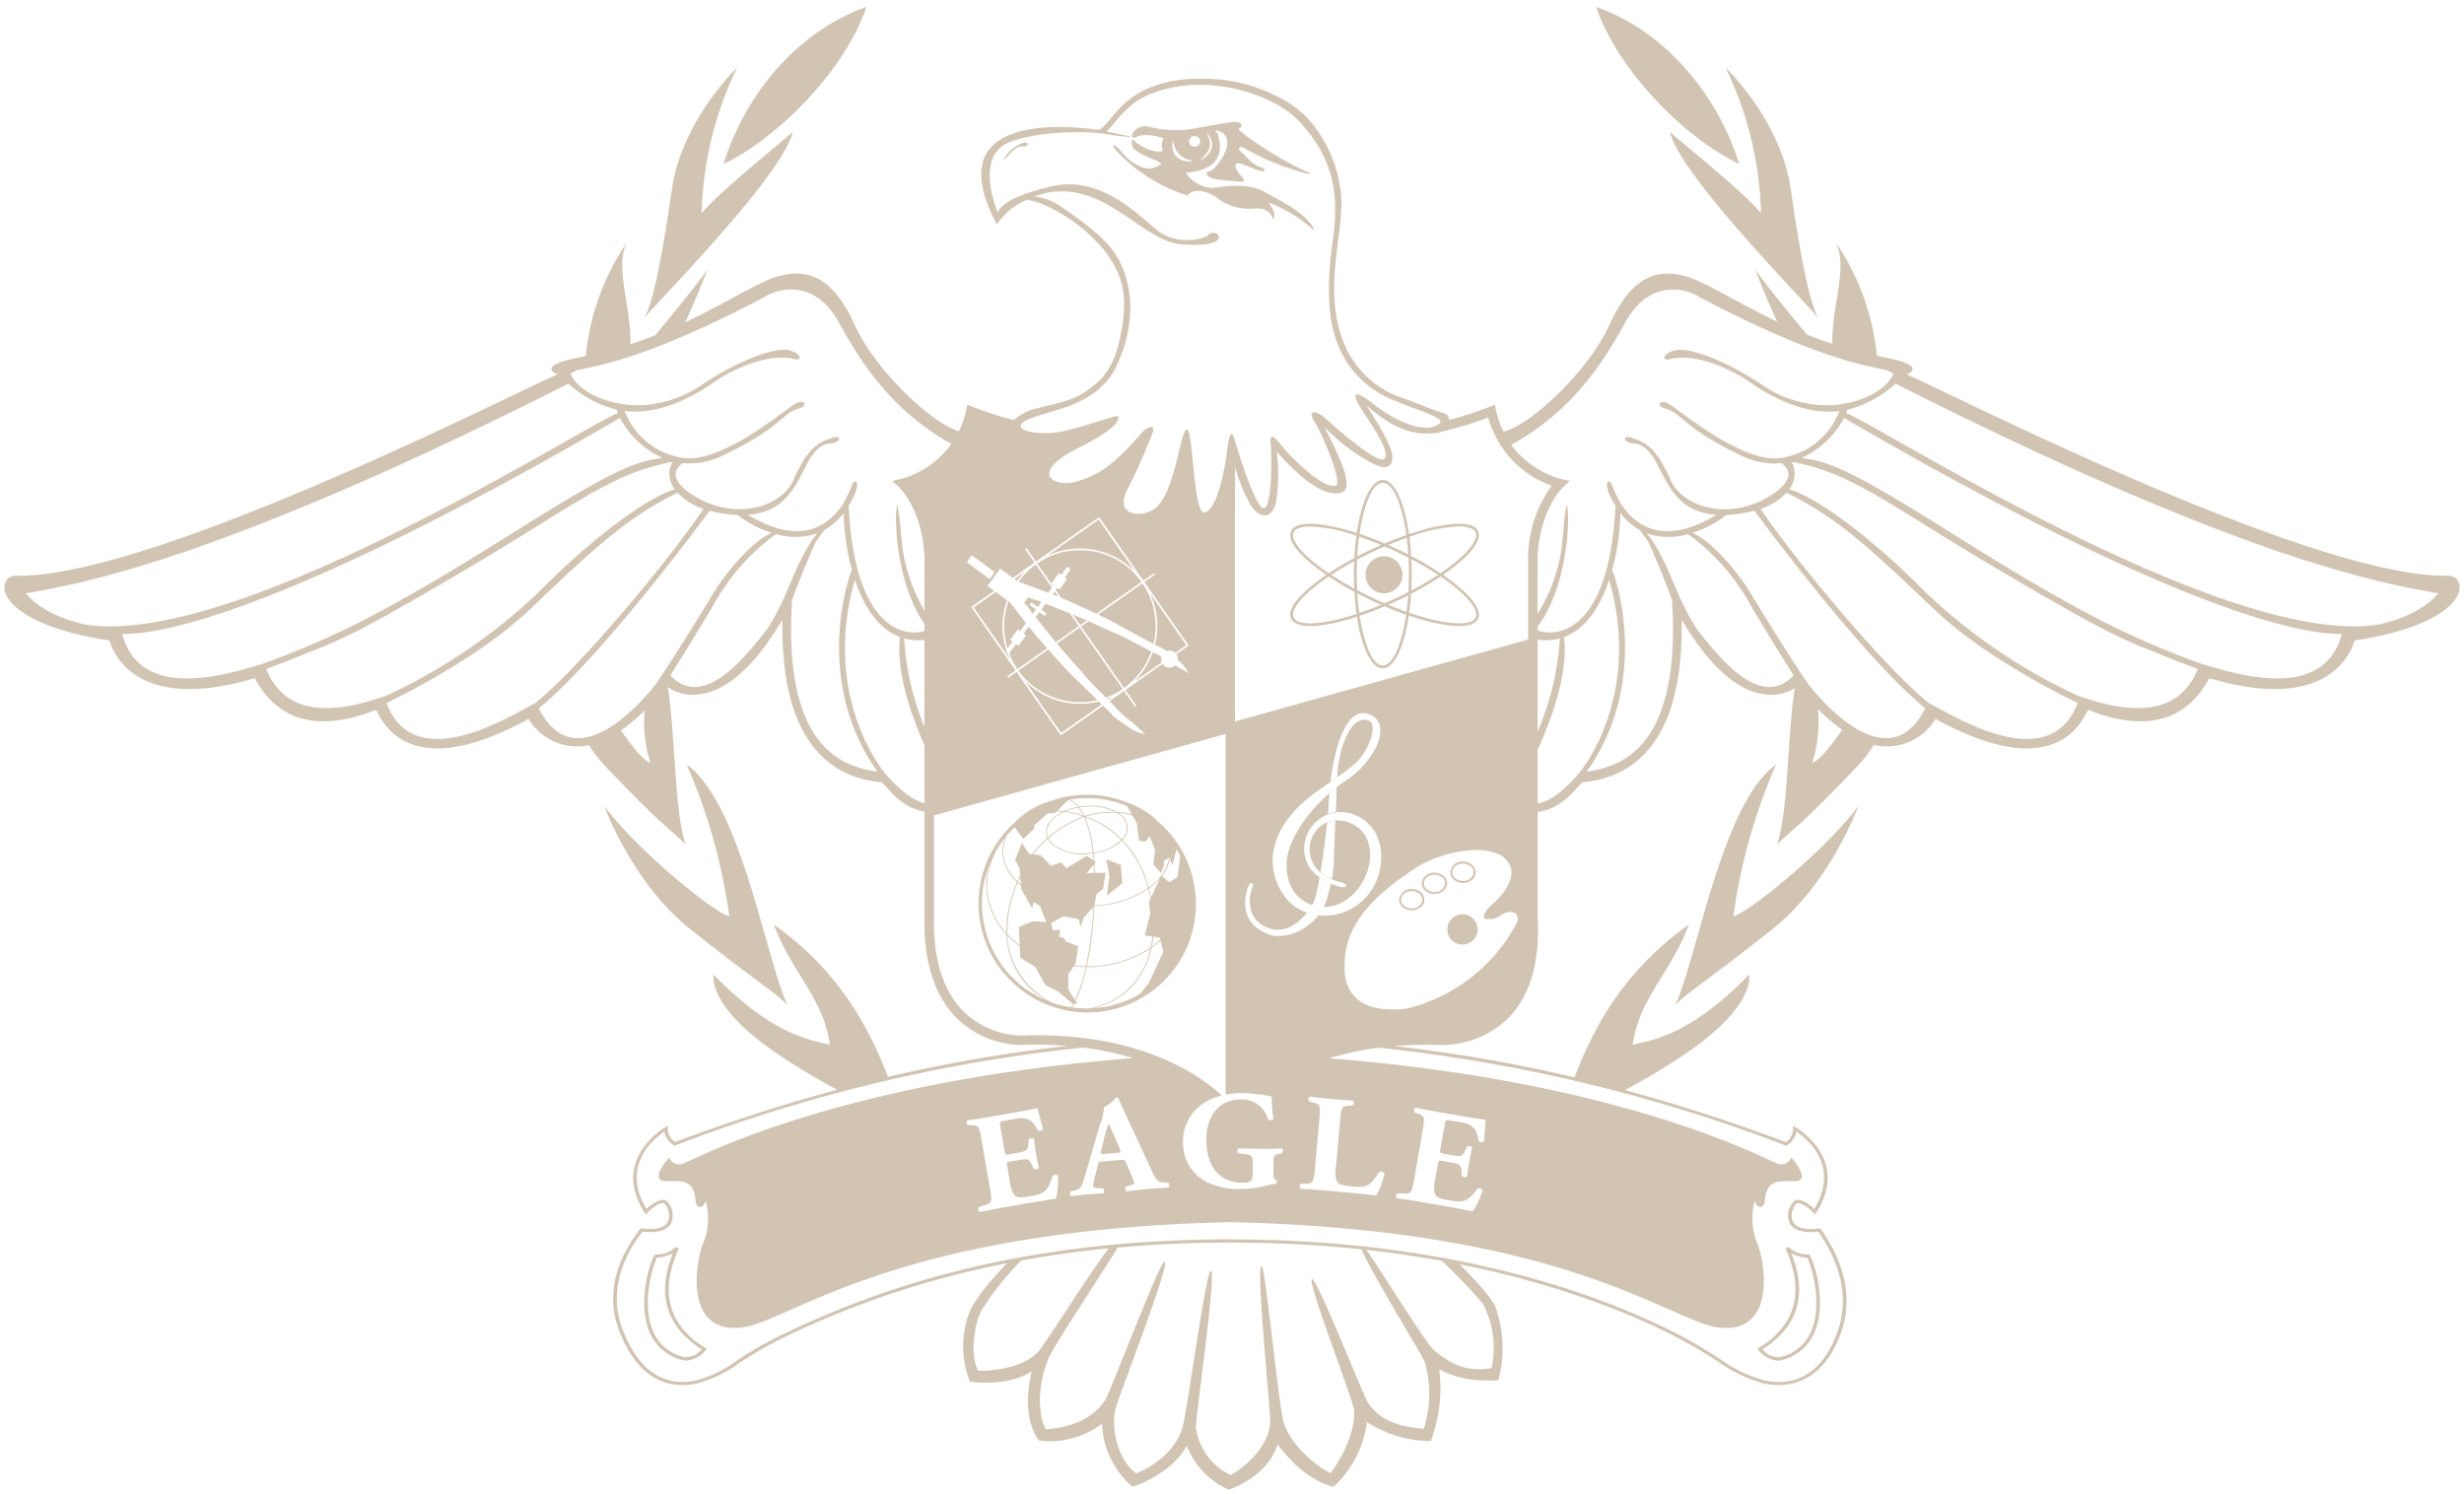 <svg xmlns="http://www.w3.org/2000/svg" width="289.025" height="175.309" viewBox="0 0 289.025 175.309">
  <g id="curriculum-08-logo" transform="translate(936.512 -355.187)">
    <path id="Union_2" data-name="Union 2" d="M138.692,168.8c-1.347,2.616-4.869,4.368-6.371,4.8a10.277,10.277,0,0,1-3.568-7.385,10.238,10.238,0,0,1-7.394,1.964c-2-2.764-1.163-6.7-.864-8.12-2.479,1.682-6.495,1.349-7.249,1.2a11.3,11.3,0,0,1-.109-7.976c.54-1.475,2.295-3.627,4.478-5.907a107.1,107.1,0,0,0-26.241,8.736,45.491,45.491,0,0,0-5.116,2.937,14.815,14.815,0,0,1-4.979,2.426c-2.835.63-6.72.081-9.136-6.114-1.03-2.64-1.474-6.817,2.221-11.713a2.217,2.217,0,0,0,.179-.251l.071-.113.152.01c1.688.213,2.764-.082,3.1-.861a2.074,2.074,0,0,0-.448-2.064c-.419-.248-1.6.633-1.964,1.083l-.2.234-.162-.255c-4.013-6.251,2.33-9.947,2.39-9.986l.367-.212-.036.389a1.894,1.894,0,0,0,.85,1.544q9.6-3.607,19.028-6.141c-2.064-1.1-4.312-2.415-6.411-3.8-9.094-5.989-8.071-9.7-8.071-9.7,7.048,7.306,11.706,7.709,13.635,8.223-.847-5.649-4.372-8.223-6.586-14.1,6.888,4.88,10.793,11.028,13.388,17.87a177.934,177.934,0,0,1,21.027-3.633,45.069,45.069,0,0,0-5.3-.114,10.939,10.939,0,0,1-7.567-3.058c-2.659-2.592-3.967-6.6-3.885-11.87V94.4c-2.769-.485-4.063-2.58-4.993-3.428C91.255,89.88,91.255,76.5,91.255,71.894c-6.439,10.924-11.8,9.062-13.425,7.9.915,6.095.751,14.478,2.085,18.505-1.361-1.54-2.267-1.656-9.544-9.352a14.631,14.631,0,0,1-1.782-2.336,6.706,6.706,0,0,1-7.107-3.076c-12.337,6.754-16.452,2.053-17.866-1.08-9.908,3.933-13.124-1.784-14.259-3.706C15.736,82.8,12.83,76.043,12.329,74.333c-14.15-2.188-13.451-7.774-10.817-7.611,16.29.234,60.565-22.595,63.358-23.6-.476-.234-2.306-1.1,2.88-2.074.152-.029.3-.066.448-.1a28.5,28.5,0,0,1,4.845-13.338c-1.494,2.945.429,7.085.4,11.96,1-.328,1.965-.68,2.9-1.048,2.015-2.424,4.395-5.337,6.142-7.719C81.719,32.787,80.831,34.9,79.86,37c4.978-2.341,8.653-4.791,10.925-5.408,3.9-1.062,6.643.577,9.006,5.8,2.215,4.916,8.667,11.289,12.165,12.382a10.3,10.3,0,0,1-.871,1.491c-7.39-4.117-10.938-10.164-13.226-14.29-2.945-5.309-7.38-3.78-8.48-3.055C74.936,41.562,69.09,42.12,67.732,42.511a2.358,2.358,0,0,0-1.313.548c.957,2.063,4.131,3.576,7.667,3.674A13.612,13.612,0,0,0,81.7,44.408c4.34-2.963,8.759-4.5,10.268-4.149s1.7,1.242.769,1.083c-2.818-.807-7.137.932-10.046,3.066-4.1,2.664-7.358,3.29-9.924,3a8.646,8.646,0,0,0,6.451,5.429c4.52,1.076,11.988-5.338,13.519-6.255,1.029-.62,1.614.085.6.488-2.224.57-1.89,2.1-8.935,5.5a8.908,8.908,0,0,1-4.842.948c-.69.482-1.711,1.634.654,3.37,4.611,3.4,10.5,2.212,12.27-1.211,1.844-4.385,3.4-4.669,4.528-5.1s1.23.333.155.613c-4.069,0-2.857,7.877-9.941,8.39,8.934,5.441,11.795-2.339,12.138-3.349.357-1.034,1.033-.652.406.891a12.373,12.373,0,0,1-.741,1.4c.766,15.373,7.25,15.257,8.9,14.682v-.84c-3.174-4.489-3.54-11.834-3.276-13.494,0,0,.085-2.411.653,4.333a20.5,20.5,0,0,0,2.623,7.625V64.588c-.244-5.7-2.972-8.241-3-8.261l-.8-.716,1.048-.244a10.661,10.661,0,0,0,7.644-8.068l.134-.644.613.247a41.115,41.115,0,0,0,4.848,1.57,5.7,5.7,0,0,1,2.718-1.382c2.792-.733,4.267-.853,6.228-2.358,1.184-.9,2.908-2.127,3.733-7.069.738-4.429-.215-6.454-1.886-8.881a19.446,19.446,0,0,0-7.666-5.739,7.521,7.521,0,0,0-1.664-.408,7.976,7.976,0,0,0-3.451,2.889c-7.261-13.528,9.093-11.5,11.966-11.086.736-.4,1.35-1.436,2.515-2.644,2.5-2.613,6.267-3.5,9.926-3.368a18.945,18.945,0,0,1,10.239,3.1c3.473,2.355,6.023,7.584,5.744,12.332-.257,4.407-1.8,9.77.105,15.033a11.171,11.171,0,0,0,7.366,7.077c2.126.814,3.5,1.38,4.675,1.737a.783.783,0,0,1,.487.75,41.143,41.143,0,0,0,4.771-1.551l.61-.247.138.644a10.835,10.835,0,0,0,1.312,3.334q-.227-.385-.433-.807c3.44-.886,10.111-7.41,12.375-12.428,2.362-5.228,5.1-6.867,9.006-5.8,2.24.609,5.843,3,10.715,5.31-.953-2.071-1.826-4.148-2.575-6.1,1.719,2.349,4.062,5.216,6.061,7.62.956.384,1.943.753,2.976,1.095-.018-4.852,1.888-8.972.4-11.908a28.5,28.5,0,0,1,4.841,13.3c.207.042.4.092.613.131,5.187.97,3.357,1.84,2.888,2.074,2.785,1.005,47.057,23.834,63.35,23.6,2.627-.163,3.329,5.423-10.82,7.611-.5,1.709-3.406,8.47-17.024,4.417-1.135,1.921-4.355,7.638-14.255,3.706-1.414,3.133-5.535,7.834-17.87,1.08a6.7,6.7,0,0,1-7.252,3.04,14.672,14.672,0,0,1-1.806,2.372c-7.267,7.7-8.18,7.812-9.541,9.352,1.328-4,1.177-12.3,2.073-18.387-1.807,1.153-7.019,2.542-13.246-8.019,0,4.6,0,17.985-11.675,19.076-.957.872-2.3,3.066-5.229,3.466v12.385c.282,5.254-.888,9.229-3.484,11.834a11.186,11.186,0,0,1-7.937,3.126,44.916,44.916,0,0,0-5.411.124,178.35,178.35,0,0,1,21.157,3.669c2.592-6.861,6.5-13.026,13.411-17.916-2.222,5.876-5.744,8.449-6.594,14.1,1.933-.513,6.594-.917,13.642-8.223,0,0,1.02,3.71-8.074,9.7-2.124,1.4-4.4,2.728-6.484,3.834q9.38,2.529,18.885,6.1a1.878,1.878,0,0,0,.85-1.544l-.036-.389.367.212c.071.038,6.4,3.734,2.391,9.986l-.166.255-.19-.234c-.37-.45-1.544-1.331-1.96-1.083a2.049,2.049,0,0,0-.451,2.064c.341.779,1.41,1.073,3.1.861l.151-.01.07.113a1.759,1.759,0,0,0,.145.209c3.472,5.048,3.149,9.171,2.26,11.751-2.356,6.829-7.179,6.556-9.143,6.118a16.415,16.415,0,0,1-5.42-2.623c-1.287-.814-2.743-1.735-4.679-2.739-8.029-4.163-25.507-11.157-52.382-11.157h-.095c-4.721,0-9.1.218-13.2.588-2.219,3.708-7.6,11.576-8.267,13.389-1.551,4.3-.547,7.473-.092,7.94,1.244-.163,4.887-.386,6.953-3.512.649-1.133,6.375-16.247,6.917-16.166.766.113-5.447,15.95-5.743,17.235-.656,2.8.61,6.421,2.429,7.593,1.407-.538,4.559-2.3,5.444-5.472.487-1.615,2.74-18.393,3.3-18.279.712.148-1.872,17.589-1.742,18.534a7.38,7.38,0,0,0,4.047,5.416c1.284-.627,4.585-3.19,4.665-6.325-.053-2.206-1.71-18.2-1.009-18.2.427-.007,1.925,15.887,2.567,18.259.773,2.863,4.108,5.391,5.518,6.045,0,0,2.92-3.773,2.768-7.376-.335-1.778-5.539-15.133-4.961-15.374s5.976,13.565,6.583,14.489c1.674,2.577,4.767,2.891,6.536,3.059a13.581,13.581,0,0,0,.131-7.834c-.6-1.285-6.227-10.371-7.432-13.207.2.021.391.044.587.066,1.959,2.767,6.942,10.983,7.993,11.821,1.732,1.395,3.554,2.566,6.679,2.032a11.313,11.313,0,0,0-.988-7.515,61.928,61.928,0,0,0-4.826-5.048c.692.126,1.386.251,2.055.385,2.141,2.142,3.864,4.084,4.256,5.112a14.536,14.536,0,0,1,.3,8.5c-4.411.23-6.188-.936-6.939-1.324a17.488,17.488,0,0,1-.99,8.445,13.745,13.745,0,0,1-7.486-2.223,12.535,12.535,0,0,1-3.921,7.6c-3.537-.938-5.787-4.021-6.558-4.952-1.122,3.359-4.453,4.821-5.716,5.288A9.275,9.275,0,0,1,138.692,168.8Zm5.173-24.212c26.977,0,44.537,7.022,52.6,11.206,1.953,1.02,3.416,1.943,4.707,2.765a16.389,16.389,0,0,0,5.278,2.567c2.292.5,6.46.421,8.631-5.873.861-2.5,1.174-6.523-2.224-11.447a1.279,1.279,0,0,0-.085-.128c-2.288.255-3.124-.453-3.406-1.108a2.353,2.353,0,0,1,.606-2.506c.68-.4,1.812.453,2.33.952,3.074-5.086-.888-8.255-2.084-9.062a2.516,2.516,0,0,1-1.1,1.586l-.095.061-.113-.043A187.911,187.911,0,0,0,161.178,122.1a34.839,34.839,0,0,0-5.759,1.24c34.572,2.725,51.205,11.876,52.445,12.3a1.23,1.23,0,0,0,1.731-.673c.547.553,2.095,2.616.645,2.768a7.677,7.677,0,0,1-.91.021c-1.321-.019-2.761-.038-2.837,2.516-.18.556-.727.871-1.178-.159a7.669,7.669,0,0,0,.363,5.062c1.1,3.094,1.763,10.552-4.647,9.738-5.649-.708-17.672-11.476-57.209-12.351h-.053c-39.54.875-51.56,11.643-57.213,12.351-6.413.814-5.737-6.643-4.647-9.738a7.7,7.7,0,0,0,.367-5.062c-.455,1.03-1,.716-1.185.159-.071-2.555-1.51-2.536-2.828-2.516a7.606,7.606,0,0,1-.907-.021c-1.46-.152.092-2.216.639-2.768a1.23,1.23,0,0,0,1.731.673c1.235-.429,17.935-9.615,52.645-12.321a35.235,35.235,0,0,0-5.836-1.238,187.77,187.77,0,0,0-47.818,11.47l-.113.043-.106-.061a2.49,2.49,0,0,1-1.086-1.586c-1.2.807-5.162,3.976-2.091,9.062.522-.5,1.65-1.349,2.334-.952a2.353,2.353,0,0,1,.607,2.506c-.283.656-1.114,1.364-3.41,1.108-.035.05-.081.107-.133.177-3.6,4.78-3.175,8.825-2.169,11.395,2.306,5.923,5.962,6.464,8.624,5.876a14.691,14.691,0,0,0,4.831-2.372,43.569,43.569,0,0,1,5.165-2.959c10.039-4.813,26.409-11.206,52.6-11.206Zm-24.592,2.486a32.056,32.056,0,0,0-4.769,6.051c-.511,1.066-1.389,4.635-.281,6.874,1.131.043,5.257-.213,7.055-2.258.689-.676,5.442-8.35,8.245-12.1C125.861,145.993,122.462,146.488,119.272,147.07Zm-.343-17.449-3.557.623c-.8.138-1.629.269-2.426.375a.393.393,0,0,0,.063.562l.434,0c.775,0,.9.092,1.15,1.554l1.036,5.986c.255,1.476.17,1.606-.563,1.829l-.769.252a.453.453,0,0,0,.092.566c1.256-.254,2.074-.414,2.885-.552l2.175-.379c1.383-.245,2.99-.507,3.886-.624a9.132,9.132,0,0,0,.264-2.7.434.434,0,0,0-.639.028c-.609,1.975-1.17,2.124-2.63,2.372-1.22.219-1.566.141-1.83-.106a2.842,2.842,0,0,1-.535-1.477l-.329-1.911c-.087-.478-.07-.5.381-.581l1.16-.2c.871-.149,1.079-.06,1.4.68l.148.389a.5.5,0,0,0,.621-.128c-.12-.5-.236-1.076-.346-1.692s-.183-1.193-.24-1.707c-.109-.134-.532-.056-.628.1l-.01.411c-.057.8-.218.941-1.09,1.1l-1.159.2c-.452.082-.477.05-.554-.4l-.483-2.807c-.109-.594-.112-.63.444-.722l1.341-.237a2.254,2.254,0,0,1,1.731.22,3.6,3.6,0,0,1,.86,1.15c.194.117.571.014.607-.174-.272-1.061-.585-2.191-.645-2.447C120.957,129.253,120,129.441,118.929,129.621Zm44.364,10.113c1.262.185,2.084.312,2.891.45l2.183.386c1.374.234,2.986.527,3.872.719a8.933,8.933,0,0,0,1.142-2.443.419.419,0,0,0-.6-.188c-1.241,1.653-1.816,1.6-3.279,1.345-1.224-.209-1.52-.4-1.686-.722a2.868,2.868,0,0,1-.007-1.572l.331-1.908c.081-.485.1-.5.553-.421l1.164.2c.867.159,1.026.308,1.082,1.115l.014.418a.508.508,0,0,0,.617.1c.06-.523.145-1.1.251-1.713s.222-1.182.345-1.692c-.06-.16-.48-.231-.62-.124l-.155.389c-.315.737-.519.814-1.389.658l-1.161-.194c-.455-.078-.465-.114-.387-.567l.483-2.807c.106-.595.114-.622.663-.527l1.347.226a2.3,2.3,0,0,1,1.555.793,3.6,3.6,0,0,1,.419,1.377c.141.17.532.2.631.046.1-1.094.184-2.273.208-2.528-.218-.007-1.178-.156-2.252-.34l-3.558-.622c-.807-.138-1.625-.3-2.408-.47a.394.394,0,0,0-.127.555l.4.152c.74.259.818.386.568,1.851l-1.033,5.986c-.257,1.476-.377,1.572-1.146,1.533l-.81-.018A.441.441,0,0,0,163.293,139.734ZM130.36,127.96a3.393,3.393,0,0,1-1.393,1.1,5.572,5.572,0,0,1-.476,2.116l-1.185,4.093c-.359,1.2-.578,2.014-.824,2.691a1.157,1.157,0,0,1-.966.9l-.452.085c-.109.145-.095.485.1.566.782-.074,1.167-.152,1.745-.2.713-.05,1.393-.11,1.989-.131.166-.092.092-.463-.014-.57l-.519-.031c-.483-.043-.624-.128-.634-.227a1.922,1.922,0,0,1,.067-.594l.466-1.933c.073-.322.122-.343.532-.382l1.9-.163c.593-.054.738-.032.839.219l.578,1.356a6.76,6.76,0,0,1,.424,1.073c.007.1-.053.219-.437.315l-.536.128a.366.366,0,0,0,.085.57c.779-.1,1.438-.177,2.284-.252.882-.078,1.805-.145,2.62-.18.144-.11.078-.5-.032-.57l-.652-.042c-.638-.057-.821-.4-1.265-1.342l-2.861-6.159c-.521-1.108-.785-1.692-.962-2.148-.075-.215-.173-.3-.349-.3Q130.4,127.957,130.36,127.96Zm22.7.45.494.113c.747.2.84.322.705,1.831l-.539,6.035c-.13,1.508-.244,1.61-1.015,1.66l-.656.018a.435.435,0,0,0,0,.573c1.055.063,1.9.117,2.687.191l2.271.2c1.393.128,3.022.29,3.917.4a9.918,9.918,0,0,0,.963-2.56c-.107-.209-.491-.308-.635-.151-1.17,1.787-1.651,1.794-3.195,1.649-1.238-.11-1.527-.266-1.731-.56a2.668,2.668,0,0,1-.148-1.568l.508-5.674c.134-1.516.247-1.614,1.023-1.671l.447-.025a.461.461,0,0,0,.054-.57c-.854-.05-1.707-.106-2.518-.181s-1.66-.166-2.542-.282A.365.365,0,0,0,153.06,128.41Zm-31.784-7.771q.5,0,.99.011c.169,0,.335.009.5.015q.471.016.931.041c.153.008.305.016.456.025.362.023.718.052,1.069.082.083.008.168.013.249.021q.645.062,1.265.14c.112.014.221.031.332.046.3.04.6.084.891.129l.411.068c.264.045.524.091.779.141.133.025.266.05.4.077.276.055.547.114.814.174.1.022.195.042.29.065q.538.126,1.053.264c.062.016.122.035.183.052.279.076.555.155.823.236l.324.1q.328.1.647.209l.328.113q.321.112.63.228l.271.1c.287.11.567.221.839.335l.01,0c.277.116.544.234.806.353l.237.111q.27.125.529.252c.088.042.173.086.259.129.163.082.322.164.479.248.077.04.156.082.231.123q.273.149.532.3l.127.072c.212.123.417.246.614.368.053.033.1.065.156.1.143.09.284.18.42.269l.191.127q.18.121.351.24l.179.125c.12.085.235.17.348.254l.13.1c.151.114.3.226.435.336l.073.059c.113.09.222.179.326.266l.124.105c.082.07.162.139.238.206l.12.106c.053.048.1.095.153.14a7.133,7.133,0,0,0-1.556.566,5.364,5.364,0,0,0-3.011,4.909A5.136,5.136,0,0,0,141.6,138.1a8.815,8.815,0,0,0,3.353.577,13.122,13.122,0,0,0,3.011-.393,9.877,9.877,0,0,1,1.2-.237c.107-.046.123-.326.057-.389-.324-.063-.363-.39-.359-1.073v-.913c0-.881.11-1.026.621-1.126l.391-.063a.45.45,0,0,0,0-.566c-.578.028-1.41.046-2.236.039s-1.664-.018-2.877-.046a.363.363,0,0,0,0,.567l.755.1c.818.121.917.215.917,1.1v1.016c0,1.066-.208,1.246-1.181,1.243a4.329,4.329,0,0,1-2.331-.624c-1.107-.714-1.936-2.1-1.932-4.431,0-2.577,1.319-4.719,4.03-4.716a3.148,3.148,0,0,1,3.194,2.3c.12.166.578.149.649-.032-.169-.987-.183-2.135-.236-2.623a22.113,22.113,0,0,0-3.374-.4,10.3,10.3,0,0,0-2,.19V85.287l-34.212,9.566v12c-.078,4.959,1.111,8.686,3.54,11.062a10.024,10.024,0,0,0,6.753,2.751c.506-.018,1-.027,1.489-.031h.086Zm43.206-18.916c-5.321,3.692-7.493,7.09-7.26,11.366a4.447,4.447,0,0,0,1.505,3.338c1.679,1.388,4.366,1.264,5.819,1.062a19.835,19.835,0,0,0,12.887-10.1.862.862,0,0,0-.18-1.024c-.3-.244-.889-.329-1.66.156a2.232,2.232,0,0,1-1.926.436.284.284,0,0,1-.13-.29c.049-.513.719-1.14,1.213-1.593.137-.127.264-.248.373-.354.452-.464,1.919-2.1,1.619-3.6a2.685,2.685,0,0,0-1.816-1.861,6.426,6.426,0,0,0-2.321-.351A14.356,14.356,0,0,0,164.482,101.724Zm-18.709,1.865c-.606,2.212-.064,4.209,2.5,5.2,1.551.6,4.245-.134,5.856-2.23a6.563,6.563,0,0,0,6.235-2.946c1.724-2.548,1.887-7.494-2.292-8.959a4.309,4.309,0,0,0-5.257,5.8c.677,1.536,2.647,2.4,3.677,2.719.962.3,1.488-.188.042-.564-5.782-1.479-3.441-8.509,1.083-6.97,4.143,1.413,2.9,7.688-.882,9.5a4.4,4.4,0,0,1-1.975.436,6.622,6.622,0,0,0,.516-1.433c.112-.457.25-.924.335-1.292a8.683,8.683,0,0,1-1.347-.725,17.4,17.4,0,0,1-.635,2.8,3.955,3.955,0,0,1-.232.431c-1.689-.551-3.071-2.155-2.994-4.874.088-3.047,3.223-7.274,6.967-9.73,3.406-2.231,5.571-6.73,2.677-7.788-2.839-1.037-4.122,4.771-4.5,7.936.092-.078.8-.553.8-.553.031-.453.046-.853.06-.984.321-2.8,1.555-6.117,3.452-5.709,1.428.308.243,3.571-1.4,5.094-1.689,1.568-4.865,3.246-6.76,5.182-3.769,3.854-3.533,7.876-1.34,10.647a5.3,5.3,0,0,0,2.434,1.685c-.987,1.25-2.56,2.422-4.372,1.841-2.948-.941-2.37-3.9-2.1-4.658.207-.336.132-.673-.041-.673C146.138,102.775,145.939,102.989,145.773,103.589Zm9.39-7.894c-.187,1.682-.473,3.958-.777,5.819a4.672,4.672,0,0,0,1.326.786,12.939,12.939,0,0,0,.194-1.458c.025-.468.12-2.9.219-5.381h-.016A3.041,3.041,0,0,0,155.163,95.7Zm.242-3.408c-.038.549-.062,1.073-.07,1.267-.007.259-.035.648-.081,1.118a4,4,0,0,1,.928-.241c.038-1.026.07-2.035.1-2.881C156.283,91.55,155.549,92.127,155.405,92.287Zm27.534-18.361c.224,1.5.341,5.7-3.092,13.229v6.31c1.265-.249,2.835-1.2,4.859-3.575,0,0,7.516-8.729,3.535-22.682C187.251,70.165,185.6,72.947,182.939,73.926ZM103.3,89.89c1.9,2.229,3.4,3.205,4.626,3.522V86.62c-3.183-7.185-3.078-11.224-2.861-12.7-2.651-.979-4.3-3.758-5.3-6.713C95.785,81.163,103.3,89.89,103.3,89.89Zm-.876-.164c-7.171-10.026-3.856-21.677-3.007-23.67a26.281,26.281,0,0,1-.959-6.691,7.27,7.27,0,0,1-2.289,2.015l-1.039,1.446s-2.091,4.75-2.758,6.865a.176.176,0,0,0,.018-.012C91.268,87.768,99.093,89.168,102.42,89.726Zm86.172-23.669c.85,1.994,4.164,13.642-3,23.667,3.334-.56,11.139-1.975,10.025-20.046.006,0,.012.009.018.012-.667-2.114-2.761-6.865-2.761-6.865l-1.03-1.442a7.259,7.259,0,0,1-2.294-2.017A26.324,26.324,0,0,1,188.592,66.056Zm23.479,22.6c.721-.189,2.016-1.7,3.505-3.857a21.783,21.783,0,0,1-2.852-2.441A15.687,15.687,0,0,1,212.071,88.655ZM72.315,84.872c1.469,2.118,2.743,3.6,3.457,3.783a15.483,15.483,0,0,1-.664-6.127A21.086,21.086,0,0,1,72.315,84.872ZM206,58.879c4.257,6.322,14.724,18.8,19.788,22.825,2.331,1.073,14.025,8.86,17.4-.049-2.414-1.17-10.953-5.47-16.6-10.778-3.3-3.094-7.33-7.065-10.909-9.78a39.968,39.968,0,0,0-6.548-4.064.43.43,0,0,1-.1-.029A6.935,6.935,0,0,1,206,58.879ZM78.882,57.034A39.869,39.869,0,0,0,72.337,61.1c-3.586,2.715-7.612,6.686-10.913,9.78-5.646,5.309-14.189,9.609-16.6,10.778,3.373,8.9,15.042,1.138,17.394.051,5.063-4.018,15.535-16.506,19.789-22.83A6.915,6.915,0,0,1,78.983,57,.4.4,0,0,1,78.882,57.034ZM62.693,82.284c3.817,7.558,10.564,1.094,13.675-2.778,2.124-3.092,4.684-7.264,6.78-10.688,1.994-3.258,5.005-6.4,6.875-7.113a12.718,12.718,0,0,1-4.005-2.1c-.315-.012-.64-.034-.983-.072a15.35,15.35,0,0,1-2.3-.431C81.571,60.679,69.934,76.362,62.693,82.284ZM202.974,59.53c-.346.039-.673.06-.99.072a12.648,12.648,0,0,1-4,2.1c1.87.718,4.882,3.856,6.875,7.114,2.094,3.437,4.674,7.627,6.806,10.722,3.121,3.876,9.843,10.28,13.653,2.745-7.247-5.924-18.88-21.612-20.04-23.185A15.366,15.366,0,0,1,202.974,59.53ZM123.859,85.373l.138.021,4.885-3.432c.721.7,1.217,1.29,1.567,1.543s1.308.885,1.756,1.217a5.1,5.1,0,0,0,1.661.6c-.758-.556-1-.966-1.707-1.491a14.04,14.04,0,0,1-2.035-1.889c-.122-.134-.3-.313-.489-.508l1.7-1.2,1.306,1.872L132.8,82,131.5,80.123l4.35-3.057a.958.958,0,0,0,1.476.173c.534.338.964.49,1.6.952a5.48,5.48,0,0,0-1.069-1.409c-.063-.046-.135-.1-.211-.159a.981.981,0,0,0-.181-.692l1.369-.962.021-.141-5.135-7.364,1.267-.891-.113-.159-1.265.889-5.134-7.364-.06-.082-.078.057L121,65.067l-1.1-1.573-.166.117,1.1,1.573-2.555,1.795L116.81,65.9l-1.484,2.028.785.575L113.5,70.336l-.084.057.06.087,5.134,7.363-.963.677.11.166.966-.68Zm55.989-10.733V85.009a32.3,32.3,0,0,0,2.6-10.934,6.42,6.42,0,0,1-2.294.191c-.111-.026-.209-.044-.31-.065Zm-71.926,9.8V74.25l-.074.016a6.419,6.419,0,0,1-2.3-.193A32.074,32.074,0,0,0,107.921,84.446Zm36.43-.617,34.385-9.612V64.545a14.409,14.409,0,0,1,2.76-8.368,11.9,11.9,0,0,1-7.447-8.008,42.8,42.8,0,0,1-5.545,1.673,2.242,2.242,0,0,1-.7.162c-1.908.148-4.246.074-8.015-3.242.829,1.324,2.944,4.524,3.018,5.983.043.955-.437,2.073-3.212.3A21.878,21.878,0,0,1,154.87,49.3c.853,1.8,3.815,7.08,1.989,7.67-2.425.783-5.92-2.927-7.612-4.782a20.139,20.139,0,0,1-.106,6.018c-.455,1.84-1.851,1.915-2.923.294a20.631,20.631,0,0,1-1.865-4.55Zm112.923-6.155c-1.109-.415-2.564-.986-4.514-1.768-4.252-1.71-5.744-2.135-19.251-10.124-7.778-4.592-12.855-8.088-16.424-9.812a25.429,25.429,0,0,0-7.446-2.6,2.867,2.867,0,0,1-.3,3.221c.988.209,3.605,1.469,7.533,4.5a80.766,80.766,0,0,1,8.152,7.264A66.051,66.051,0,0,0,243.438,80.9c0-.012.008-.021.01-.032C247.211,82.181,254.682,84.283,257.275,77.673ZM70.916,55.969c-3.568,1.724-8.645,5.221-16.417,9.812C40.988,73.77,39.5,74.2,35.244,75.905c-1.95.782-3.406,1.353-4.514,1.767,2.592,6.61,10.067,4.508,13.826,3.2,0,.011.007.021.01.032A66.089,66.089,0,0,0,62.979,68.361,79.988,79.988,0,0,1,71.131,61.1c3.927-3.04,6.554-4.3,7.531-4.506a2.87,2.87,0,0,1-.294-3.219A25.427,25.427,0,0,0,70.916,55.969Zm123.3,8.19c1.469,2.689,2.235,5.637,4.326,8.857,3.056,3.907,7.582,9.31,11.335,5.405-1.081-1.713-3.75-5.971-5.343-8.76a25.208,25.208,0,0,0-7.034-7.816,7.911,7.911,0,0,1-4.836-.082A13.793,13.793,0,0,1,194.219,64.159Zm-110.75,5.5c-1.6,2.788-4.263,7.043-5.346,8.758C81.883,82.333,86.416,76.91,89.472,73c2.082-3.215,2.848-6.158,4.318-8.843a13.772,13.772,0,0,1,1.554-2.4,7.907,7.907,0,0,1-4.839.084A25.208,25.208,0,0,0,83.469,69.661ZM30.388,77.025A101.259,101.259,0,0,0,41.2,72.411c7.182-3.6,15.264-8.715,19.742-11.522,9.665-6.03,12.764-7.549,16.25-7.983a10.658,10.658,0,0,1-4.99-4.688.534.534,0,0,1-.09.061c-40.5,23.565-54.53,25.383-58.287,25.268C15.942,81.706,26.549,78.175,30.388,77.025ZM210.815,52.907c3.483.434,6.586,1.955,16.252,7.981,4.474,2.807,12.556,7.919,19.738,11.522a101.267,101.267,0,0,0,10.816,4.616c3.846,1.15,14.443,4.676,16.563-3.48-3.747.117-17.768-1.688-58.291-25.268a.5.5,0,0,1-.092-.063A10.652,10.652,0,0,1,210.815,52.907Zm-27.456,5.968c.268,1.7-.123,9.358-3.512,13.809v.423c1.1.609,8.325,1.692,9.136-14.58a12.262,12.262,0,0,1-.74-1.4c-.631-1.543.053-1.925.4-.891.351,1.01,3.215,8.79,12.143,3.349-7.086-.514-5.877-8.39-9.943-8.39-1.076-.28-.969-1.048.155-.613s2.683.712,4.527,5.1c1.771,3.423,7.659,4.612,12.267,1.211,2.364-1.737,1.346-2.888.656-3.37a8.916,8.916,0,0,1-4.842-.948c-7.044-3.406-6.71-4.935-8.935-5.5-1.015-.4-.43-1.108.6-.488,1.527.917,8.995,7.331,13.518,6.255a8.619,8.619,0,0,0,6.444-5.429c-2.564.293-5.824-.334-9.921-3-2.913-2.134-7.228-3.873-10.045-3.066-.925.159-.741-.725.771-1.083s5.92,1.186,10.264,4.149a13.606,13.606,0,0,0,7.616,2.325c3.537-.1,6.706-1.612,7.661-3.676a2.359,2.359,0,0,0-1.308-.546c-1.361-.39-7.207-.949-21.646-8.584-1.1-.725-5.539-2.255-8.484,3.055-2.3,4.158-5.887,10.267-13.393,14.387a10.876,10.876,0,0,0,5.847,4l1.037.24-.79.712c-.025.028-2.736,2.566-3,8.241V71.2a19.891,19.891,0,0,0,2.859-7.988c.331-3.932.5-4.752.579-4.752C183.345,58.456,183.359,58.875,183.359,58.875Zm95.31,13.541c2.421-.579,5.114-1.613,6.829-3.62-6.237-1.125-22.311-3.691-63.664-24.6a13.032,13.032,0,0,1-5.669,3.059,2.74,2.74,0,0,1-.155.511c.092-.045.17-.073.17-.073C221.288,49.946,261.319,75.43,278.669,72.416ZM2.51,68.8c1.712,2.008,4.411,3.042,6.836,3.621,17.362,3,57.379-22.473,62.476-24.729,0,0,.078.028.17.073a2.632,2.632,0,0,1-.155-.514,13.07,13.07,0,0,1-5.669-3.057C24.815,65.105,8.739,67.671,2.51,68.8Zm110.38-3.667,2.683,1.975.588-.814-2.672-1.968Zm21.85-15.295a71.13,71.13,0,0,1-2.986,6.722c-1.679,3.252,1.766,3.43,3.286,2.219,2.3-1.855,2.891-9.175,3.661-9.2.384-.01.569,2.424.819,4.858s.566,4.9,1.216,4.858c1.3-.071,2.309-4.156,2.7-7.31s.762-1.547.987-.81,2.289,7.546,3.276,7.617.99-5.872.839-7.639.977.039,1.989,1.133c1.844,1.989,4.689,4.361,5.673,3.834.79-.428-1.71-6.177-2.507-7.441-.983-1.579.325-1.228,1.086-.566s6.643,6.028,7.175,4.779-2.443-4.988-3.159-6.361c-1.012-1.922.677-.832,1.471-.188,3.032,2.464,6.717,3.844,8.106,2.485.7-.669-2.951-1.576-5.074-2.57a11.474,11.474,0,0,1-7.063-7.146c-1.219-3.254-.917-8.227-.462-11.32.853-5.788.19-9.976-3.921-14.408-2.807-3.019-11.053-6.029-17.922-2.959-2.412,1.162-3.576,3.16-4.632,4.194l3.028.632a.537.537,0,0,1,.159-.62A1.7,1.7,0,0,1,134.01,14a13.192,13.192,0,0,0,4.387.429c2.048-.231,5.715-1.12,6.343-.911s.359.6.06.774,4.745,3.694,8.265,5.162c.374.213-.18.163-1.3-.181a29.936,29.936,0,0,1-6.322-2.7c-.458-.326-.871,0-.43.367s1.407,1.584,2.253,1.833.712.675-.06.441-2.282-1-2.62-.864-.152.821.535,1.534.077.655-.772.556-2.655-.119-3.085-.547-.441-.421.222-.652,3.441-3.812.942-4.691c-.815-.292-.038.241-.077.434s1.692,4.041-3.756,4.452a3.791,3.791,0,0,0,3.184,1.788c.948-.085,3.889-.754,6.2.556s5,2.612,5.705,4.5a16.617,16.617,0,0,0-5.387-3.324c.634.9.884,1.512.5,1.94-.07-.461-.574-1.346-2.03-1.254a6.3,6.3,0,0,1-4.175-.99c-.927-.8-2.934-1.654-3.812-.525a19.355,19.355,0,0,1-8.431-5.352c-.388-.415-.2-.556-.2-.556s.335.048,1.026.941c.621.8,2.432,2.173,3.657,1.7s.889-.464.49-.717-2.958-1.087-3.04-1.908.015-.749.424-.381,2.031,1.35,3.17,1.06a2.039,2.039,0,0,1,.081-1.522c-.578-.206-2.334-.65-3.325-.063a.208.208,0,0,1-.3-.063,28.129,28.129,0,0,1-3.382-.392c-1.961-.313-7.592-.336-10.97.958-4.393,1.68-1.424,8.35-1.424,8.35s-.106-1.664,6.3-3.136,10.973,4.407,13,5.585,4.778.683,5.385.1,1.358.018,1.219.389c-.215.577-1.671.963-4.424.722-3.784-.333-7.158-4.934-12.141-6.011a8.991,8.991,0,0,0-5.111.411A6.467,6.467,0,0,1,124,23.47c3.124,2.128,5.352,3.884,6.53,5.844,1.519,2.552,2.605,7.324-.19,13.047-1.326,2.708-4.21,4.039-5.727,4.564-2.518.86-5.236,1.4-5.388,2.131s1.76,1.048,3.734.9c2.286-.171,7.394-2.117,7.612-1.947s.515,1.189-4.591,3.727c-5.934,2.959-2.831,4.655-.339,3.969,2.729-.743,4.552-2.007,7.831-5.827a2.113,2.113,0,0,1,1.076-.61C134.741,49.27,134.849,49.414,134.74,49.834Zm4.16-31.9a2.456,2.456,0,0,1-1.77-2.358,1.9,1.9,0,0,0-.046,1.265c.174.653.712,1.306,2.144,1.291C139.49,18.141,139.218,18,138.9,17.933Zm1.358.081c2.694-1.572.713-3.33.713-3.33C142.084,16.668,140.776,17.326,140.258,18.014Zm-1.276-2.357a.625.625,0,0,0,.518.722.644.644,0,0,0,.751-.5.619.619,0,0,0-.521-.72.682.682,0,0,0-.116-.01A.634.634,0,0,0,138.982,15.657ZM79.573,158.747a5.588,5.588,0,0,1-3.9-3.31c-1.463-3.468.064-8.282.6-9.008l.06-.088h.12a3.091,3.091,0,0,0,2.289-.872l.367.181c-1.436,3.169-1.555,5.926-.356,8.2a8.967,8.967,0,0,0,3.2,3.278c.123.082.218.142.285.187l.14.113-.105.131A3.149,3.149,0,0,1,80,158.8,1.581,1.581,0,0,1,79.573,158.747ZM76.58,146.707c-.494.829-1.876,5.36-.511,8.6a5.2,5.2,0,0,0,3.631,3.08,2.384,2.384,0,0,0,2.094-.9.941.941,0,0,1-.1-.067c-4.1-2.662-5.2-6.439-3.28-11.211A3.942,3.942,0,0,1,76.58,146.707ZM205.753,157.56l-.107-.131.138-.113c.066-.046.165-.106.292-.187a9,9,0,0,0,3.194-3.278c1.206-2.276,1.083-5.033-.35-8.2l.364-.181a3.1,3.1,0,0,0,2.292.871h.116l.064.088c.532.726,2.059,5.547.6,9.009a5.6,5.6,0,0,1-3.9,3.31,1.59,1.59,0,0,1-.431.057A3.146,3.146,0,0,1,205.753,157.56Zm.574-.138a.968.968,0,0,1-.1.067,2.385,2.385,0,0,0,2.1.9,5.194,5.194,0,0,0,3.629-3.076c1.367-3.242-.015-7.773-.509-8.6a3.949,3.949,0,0,1-1.836-.5C211.525,150.984,210.436,154.76,206.327,157.422Zm-77.669-23.309.317-1.257c.194-.769.4-1.473.536-1.848.19.322.465.973.765,1.65l.554,1.278c.19.406.1.463-.3.5l-1.475.128c-.077.008-.143.012-.2.012C128.6,134.575,128.551,134.478,128.658,134.113Zm-10.673-19.936a12.755,12.755,0,0,1,.443-18.416,9.57,9.57,0,0,1,4.32-2.606,12.477,12.477,0,0,1,8.659.069,9.7,9.7,0,0,1,3.813,2.231c.051.052.1.1.144.157.195.174.394.341.579.526a12.727,12.727,0,1,1-17.957,18.039Zm7.248,3.188a12.508,12.508,0,0,0,1.74.135c.123,0,.243-.014.366-.018a8.88,8.88,0,0,0,7.078-7.007,13.451,13.451,0,0,1-7.444,2.168h-.021c-.171.763-.345,1.407-.511,1.934a14.456,14.456,0,0,1-.786,2.029l.2.322h-.367C125.386,117.119,125.3,117.268,125.232,117.365Zm9.325-6.991a11.214,11.214,0,0,1-.311,1.137,9.026,9.026,0,0,1-2.369,3.792,9.275,9.275,0,0,1-4.028,2.154,12.183,12.183,0,0,0,5.366-1.681l1.021-1.248,1.713-3.667-.32-1.326A11.327,11.327,0,0,1,134.558,110.374Zm-16.545.741a9.687,9.687,0,0,0,4.894,5.687,12.149,12.149,0,0,0,2.215.547c.058-.087.144-.225.252-.421h-.087l-1.731-1.455-1.452-.729-1.174-2.12-1.77-1.09-.058-1.356a10.944,10.944,0,0,1-1.3-1.09c-.054-.055-.1-.114-.153-.17A9.4,9.4,0,0,0,118.012,111.115Zm-3.342-5.943a12.321,12.321,0,0,0,7.69,11.436,9.15,9.15,0,0,1-4.813-7.8,8.549,8.549,0,0,1-2.377-5.776,7.929,7.929,0,0,1,.493-2.7A12.288,12.288,0,0,0,114.67,105.172Zm10.127,8.28v1.808l.792,1.244a18.4,18.4,0,0,0,1.256-3.866c-.475,0-.944-.033-1.408-.083Zm3.047-7.962a43.077,43.077,0,0,1-.871,7.056,13.343,13.343,0,0,0,7.475-2.208,12.544,12.544,0,0,0,.221-1.276l-.912-.127.642-2.527-.127-1.462.179-.377q-.116-.584-.263-1.121A12.291,12.291,0,0,1,127.844,105.49Zm-4.123,3.575.557.171.24.389,1.453.573-.325,2.064-.144.2c.45.046.9.073,1.365.076a42.744,42.744,0,0,0,.871-6.94l-1.153,1.263-.338,1.069-.233-.9-1.777-.354-1.463.808.222.849.882-.074Zm10.868,1.168a11.048,11.048,0,0,0,1.014-.807l-.059-.244-.767-.106C134.734,109.441,134.673,109.829,134.589,110.233Zm-16.947-1.47c.079.085.151.174.233.256a10.9,10.9,0,0,0,1.22,1.03L119,107.933l1.692-.69,1.519.127-.723-1.9-.758-.449-.166.729-1.283-2.272-.034-.4c-.131-.108-.259-.222-.381-.337A14.458,14.458,0,0,0,117.642,108.763Zm-1.411-9.59.036.02a7.986,7.986,0,0,0-1,3.834,8.447,8.447,0,0,0,2.27,5.623,13.461,13.461,0,0,1,.548-4.055,16.081,16.081,0,0,1,.7-1.927c-.034-.033-.073-.061-.106-.094a5,5,0,0,1-1.612-3.543,4.4,4.4,0,0,1,.3-1.553A12.4,12.4,0,0,0,116.231,99.173Zm12.652,4.26-.775.656-.259,1.3v.014a12.187,12.187,0,0,0,6.311-2.054,12.754,12.754,0,0,0-3.082-5.534,3.929,3.929,0,0,1-.565.474,6.606,6.606,0,0,1-2.739,1.01q.045.428.077.894l.187.129-.169.2c.02.341.034.7.042,1.07l1.258-.022Zm6.336-.838a7.928,7.928,0,0,1-.944.791c.092.339.166.693.238,1.047l1.043-2.2C135.449,102.354,135.338,102.476,135.219,102.595Zm-4.22-7.8a2.022,2.022,0,0,1,.771,1.377,2.1,2.1,0,0,1-.621,1.559,12.024,12.024,0,0,1,2.024,2.809,14.246,14.246,0,0,1,1.075,2.745,5.711,5.711,0,0,0,2.422-3.526l-.679.449.045.4-.367,1-.892-1,.208-1.739-.656-1.589-.448.619-.782-.061-.278-2.137-.49-.847a9.141,9.141,0,0,0-1.654-.3A3.476,3.476,0,0,1,131,94.793Zm-12.09,7.854c.105.1.218.2.33.29l-.073-.849C119.092,102.238,119.005,102.428,118.909,102.647Zm16.868-.7.895.752.938-.647.313-2.487c-.131-.259-.276-.51-.427-.761l-.5,1.921-.258-.782A5.04,5.04,0,0,1,135.777,101.952Zm-17.493-5.509c-.257.258-.5.528-.727.8a4.365,4.365,0,0,0-.391,1.783,4.922,4.922,0,0,0,1.584,3.476c.023.024.054.045.079.069.126-.286.237-.516.321-.682l-.072-.845-.519-.96.8-2.02.832,1.288.379.049a12.117,12.117,0,0,1,1.778-1.908,1.7,1.7,0,0,1-.15-.562,1.975,1.975,0,0,1,.517-1.462,4.327,4.327,0,0,1,1.425-1.05q-.377-.03-.733-.026l-.183.18-.843.039-1.569,1.377v.393l-1.291,1.232L118.5,96.242C118.432,96.312,118.354,96.372,118.284,96.443Zm8.688,5.168.839-.014q-.012-.5-.036-.958Zm-2.411-.562,2.411-1.459.772.528c-.02-.279-.043-.55-.07-.808-.162.023-.32.054-.487.067a6,6,0,0,1-4.231-1.068,2.31,2.31,0,0,1-.569-.712,11.944,11.944,0,0,0-1.705,1.823l.906.117,1.185,1.232,1.171-.407Zm-2.1-3.521a2.217,2.217,0,0,0,.556.71,5.87,5.87,0,0,0,4.16,1.04c.164-.013.325-.031.483-.054a13.2,13.2,0,0,0-1.029-4.2A14.557,14.557,0,0,0,122.465,97.527Zm5.3,1.68A5.816,5.816,0,0,0,131,97.739a10.579,10.579,0,0,0-4.252-2.692A13.415,13.415,0,0,1,127.763,99.207Zm-.933-4.236a10.406,10.406,0,0,1,3.577,2.052c.233.2.453.417.669.636a1.99,1.99,0,0,0,.593-1.486,1.942,1.942,0,0,0-.734-1.313,3.338,3.338,0,0,0-.456-.318q-.312-.021-.637-.021A10.683,10.683,0,0,0,126.83,94.971Zm-4.039.555a1.936,1.936,0,0,0-.5,1.4,1.6,1.6,0,0,0,.129.5,14.413,14.413,0,0,1,4.088-2.459,8.6,8.6,0,0,0-2.184-.53A4.339,4.339,0,0,0,122.79,95.525Zm3.977-1.7c-.233.019-.462.05-.688.087a5.572,5.572,0,0,1,.608,1,10.792,10.792,0,0,1,3.592-.477,6.257,6.257,0,0,0-2.859-.635C127.206,93.8,126.987,93.808,126.767,93.827Zm-2.28.54a8.717,8.717,0,0,1,2.08.523,5.389,5.389,0,0,0-.6-.954A7.238,7.238,0,0,0,124.488,94.366Zm6.016.081c.168.01.337.012.5.031a8.832,8.832,0,0,1,1.25.244l-.555-.958a12.017,12.017,0,0,0-6.7-.774,2.813,2.813,0,0,1,.691.491,3.791,3.791,0,0,1,.32.349c.245-.042.495-.078.749-.1q.341-.03.676-.03A6.123,6.123,0,0,1,130.5,94.447Zm-5.691-1.429L123.507,94.3c.256,0,.522.016.8.045a7.119,7.119,0,0,1,1.6-.491,3.751,3.751,0,0,0-.274-.3,2.614,2.614,0,0,0-.81-.537Zm83-4.129a67.08,67.08,0,0,0-5,17.794c1.932-.51,10.853-7.809,14.658-12.941,0,0-3.233,9.009-10.053,14.425-8.188,6.509-10.06,7.426-11.424,8.962C198.665,111.136,201.507,93.394,207.809,88.889ZM80.43,108.166c-6.819-5.416-10.06-14.425-10.06-14.425,3.808,5.132,12.729,12.432,14.665,12.941a67.14,67.14,0,0,0-5-17.794c6.311,4.505,9.15,22.248,11.822,28.24C90.489,115.593,88.614,114.675,80.43,108.166Zm88.84.187a1.775,1.775,0,1,1,1.77,1.636A1.7,1.7,0,0,1,169.27,108.354Zm-5.325-2.817a1.143,1.143,0,0,1-.345-.8,1.383,1.383,0,0,1,1.484-1.249,1.6,1.6,0,0,1,1.139.449,1.094,1.094,0,0,1,0,1.6,1.669,1.669,0,0,1-2.278,0Zm.169-1.438a.862.862,0,0,0,0,1.271,1.362,1.362,0,0,0,.966.379,1.149,1.149,0,0,0,1.244-1.016.912.912,0,0,0-.275-.634,1.432,1.432,0,0,0-1.94,0Zm-34.5-2.155-.335-1.958,1.686.669.169,2.149-1.8,1.455Zm37,1.677a1.162,1.162,0,0,1-.353-.807,1.393,1.393,0,0,1,1.492-1.249,1.607,1.607,0,0,1,1.135.449,1.133,1.133,0,0,1,.346.8,1.156,1.156,0,0,1-.346.807,1.673,1.673,0,0,1-2.274,0Zm.165-1.441a.9.9,0,0,0-.275.633.916.916,0,0,0,.275.637,1.388,1.388,0,0,0,.973.375,1.145,1.145,0,0,0,1.241-1.012.883.883,0,0,0-.275-.633,1.441,1.441,0,0,0-1.94,0Zm3.177.138a1.152,1.152,0,0,1-.35-.806,1.393,1.393,0,0,1,1.492-1.25,1.613,1.613,0,0,1,1.131.446,1.111,1.111,0,0,1,0,1.611,1.578,1.578,0,0,1-1.131.447A1.6,1.6,0,0,1,169.954,102.318Zm.165-1.44a.88.88,0,0,0,0,1.274,1.381,1.381,0,0,0,.973.372,1.143,1.143,0,0,0,1.241-1.013.9.9,0,0,0-.276-.633,1.375,1.375,0,0,0-.966-.376A1.4,1.4,0,0,0,170.119,100.878ZM119.682,79.029a9.08,9.08,0,0,0,8.7,2.458c.129.125.244.235.347.333l-4.767,3.348Zm-.736-1.179,3.5-2.465c1.12,1.252,2.572,2.846,3.1,3.34.607.566,1.812,1.763,2.67,2.6a8.89,8.89,0,0,1-9.273-3.474Zm10.432,3.323q.358-.136.707-.3l-.593.417Zm-2.458-2.518c-.66-.806-2.218-2.5-2.923-3.334-.148-.173-.335-.4-.537-.645l2.684-1.887,5.04,7.222a8.826,8.826,0,0,1-1.961,1.008C128.409,80.207,127.378,79.2,126.92,78.655Zm-.615-5.979.87-.613c1.079.483,2.554,1.17,3.324,1.487.939.388,3.147,1.626,4.039,2.058a8.872,8.872,0,0,1-3.2,4.291Zm8.411,3.019c.346.16.686.331,1.014.512a.986.986,0,0,0,.031.677l-3.249,2.281A9.081,9.081,0,0,0,134.716,75.7Zm-16.849.136.8-1.095.285.209.887-1.222-.279-.207.6-.818c.359.451.745.924,1.025,1.252.218.254.638.729,1.135,1.287l-3.486,2.45A8.9,8.9,0,0,1,117.867,75.831Zm40.791-4.29c-3.058.992-5.64,1.356-6.912.891a1.333,1.333,0,0,1-.812-.665,1.367,1.367,0,0,1,.011-1.054c.4-1.113,1.931-2.587,4.118-4.081-2.187-1.5-3.715-2.97-4.118-4.085a1.36,1.36,0,0,1-.011-1.052,1.326,1.326,0,0,1,.808-.665c1.271-.467,3.844-.105,6.892.881.54-3.706,1.688-6.216,3.055-6.216s2.542,2.571,3.075,6.352c3.225-1.089,5.971-1.5,7.3-1.017a1.312,1.312,0,0,1,.808.665c.528,1.136-1.146,3.1-4.119,5.136,2.973,2.035,4.648,4,4.119,5.136a1.33,1.33,0,0,1-.808.665c-1.333.485-4.089.065-7.322-1.027-.543,3.691-1.69,6.188-3.051,6.188S159.207,75.157,158.658,71.541Zm.326-.108c.517,3.428,1.547,5.827,2.705,5.827,1.176,0,2.221-2.465,2.731-5.966-.816-.284-1.658-.611-2.516-.975C160.9,70.745,159.924,71.118,158.984,71.434Zm-7.731-.609a1.086,1.086,0,0,0-.021.8,1.049,1.049,0,0,0,.625.5c1.224.445,3.749.075,6.755-.911-.113-.813-.2-1.68-.25-2.592-1.09-.585-2.1-1.19-3.011-1.8C153.167,68.3,151.646,69.743,151.253,70.825Zm13.754-1.971q-.074,1.165-.218,2.221c3.182,1.088,5.881,1.513,7.162,1.048a1.048,1.048,0,0,0,.624-.5c.422-.9-1.106-2.764-4.109-4.8A37.6,37.6,0,0,1,165.006,68.854ZM158.938,71.1c.821-.278,1.673-.6,2.544-.964q-.5-.217-1-.451-.914-.429-1.778-.882C158.757,69.609,158.836,70.375,158.938,71.1Zm4.388-1.414q-.5.234-1,.451c.729.305,1.446.579,2.142.824.082-.617.148-1.262.2-1.932C164.228,69.254,163.784,69.474,163.326,69.689Zm-2.7-5.816c-.671.313-1.321.639-1.948.971-.027.556-.044,1.121-.044,1.7,0,.639.02,1.264.052,1.877.625.331,1.271.656,1.94.969.429.2.856.389,1.28.571.425-.182.851-.37,1.28-.571.524-.245,1.022-.494,1.507-.744.04-.682.063-1.386.063-2.1,0-.656-.02-1.3-.055-1.923-.488-.251-.988-.5-1.515-.747-.429-.2-.855-.389-1.28-.572C161.48,63.483,161.053,63.672,160.624,63.873Zm4.454,2.67c0,.661-.02,1.3-.053,1.929,1.167-.614,2.221-1.234,3.142-1.842-.919-.606-1.97-1.225-3.134-1.835C165.06,65.364,165.078,65.944,165.078,66.542Zm-9.439.086c.821.54,1.731,1.08,2.7,1.607-.025-.553-.042-1.115-.042-1.693,0-.517.014-1.02.034-1.516C157.366,65.552,156.458,66.09,155.64,66.629Zm-3.784-5.492a1.044,1.044,0,0,0-.625.5,1.085,1.085,0,0,0,.021.8c.393,1.082,1.916,2.529,4.1,4,.905-.6,1.916-1.206,3-1.789.047-.915.125-1.788.235-2.607a18.808,18.808,0,0,0-5.4-1.089A3.987,3.987,0,0,0,151.856,61.137Zm12.956,1.038c.091.709.159,1.458.2,2.238a37.393,37.393,0,0,1,3.447,2.02c3-2.035,4.533-3.9,4.11-4.8a1.043,1.043,0,0,0-.624-.5,4,4,0,0,0-1.338-.188A19.6,19.6,0,0,0,164.812,62.175Zm-6.118,2.287q.868-.457,1.79-.889.5-.235,1-.452c-.879-.367-1.74-.692-2.568-.973C158.817,62.882,158.741,63.654,158.693,64.461Zm3.631-1.341q.5.218,1,.452c.463.217.911.44,1.351.663-.044-.674-.107-1.326-.187-1.949Q163.434,62.658,162.325,63.12Zm-3.364-1.3c.947.317,1.936.695,2.943,1.123.866-.368,1.716-.7,2.54-.984-.5-3.586-1.56-6.129-2.754-6.129C160.513,55.827,159.469,58.3,158.96,61.817ZM113.7,70.448l2.588-1.82,1.326.973a9.207,9.207,0,0,0-.393,1.468,9.048,9.048,0,0,0,.3,4.393l-.077.105.159.115a9.389,9.389,0,0,0,.37.887Zm23.562,5.262a.975.975,0,0,0-.925-.12l-.161-.125a10.887,10.887,0,0,0-1.2-.644,9.148,9.148,0,0,0-.614-6.083l4.275,6.129-1.308.918C137.3,75.762,137.286,75.731,137.258,75.71ZM117.409,71.1a8.958,8.958,0,0,1,.365-1.375l.171.125c.564.731,1.069,1.367,1.411,1.82.119.161.288.38.477.622l-.676.926-.274-.2-.892,1.225.272.2-.6.82A8.923,8.923,0,0,1,117.409,71.1Zm16.805,3.324c-.885-.5-3.128-1.681-4.055-2.216-.334-.187-1.048-.535-1.872-.924l5.21-3.663a8.93,8.93,0,0,1,1.3,7.11C134.61,74.635,134.419,74.534,134.215,74.422ZM121.288,72c-.118-.148-.227-.277-.327-.4l.443-.606.607.443.218-.3-.6-.444.5-.686c.112.045.225.091.357.139.425.172,1.511.6,2.5,1l1.039,1.489-2.7,1.9C122.578,73.6,121.624,72.421,121.288,72Zm4.04-.72c.433.176.832.343,1.122.469.149.064.327.142.515.226l-.773.543Zm-5.045-.564a4.005,4.005,0,0,0-.511-.688l-.183-.054.533-.731c.012.018.026.039.038.056a3.951,3.951,0,0,0,.8.28,4.532,4.532,0,0,1,.689.231l-.425.583-.758-.559-.225.311L121,70.7l-.367.5A3.941,3.941,0,0,1,120.284,70.713Zm4.026-1.246c-.1-.046-.222-.1-.346-.147l-.651-.934.179-.244.276.2.892-1.212-.278-.207.7-.953-.413-.3-.691.947-.267-.2-.9,1.218.273.2-.077.106-1.853-2.658a8.85,8.85,0,0,1,12.232,2.169l-5.3,3.727C126.637,70.5,124.927,69.729,124.31,69.467Zm-1.377-.562.255-.348.435.622C123.4,69.089,123.166,69,122.933,68.9Zm36.729-2.3a2.169,2.169,0,1,1,2.172,2.178A2.172,2.172,0,0,1,159.662,66.6ZM121.588,68.4c-.613-.22-1.519-.573-2.57-.953l.077.135-.156-.115a8.944,8.944,0,0,1,2.05-2.06l1.894,2.713-.438.6C122.109,68.587,121.8,68.474,121.588,68.4Zm-3.137-1.292,1.341-.943a9.116,9.116,0,0,0-1.012,1.186Zm9.294-3.431a8.957,8.957,0,0,0-5.468.741l6.085-4.277,4.255,6.1A8.99,8.99,0,0,0,127.745,63.674Zm67.617-49.011c1.823,1.6,8.924,7.3,10.687,9.532A41.417,41.417,0,0,0,201.9,7.133s6.541,6.164,7.672,14.432c1.2,8.332,2.215,13.125,3.184,14.892C209.8,33.091,196.557,19.629,195.362,14.663Zm-117.09,6.9C79.41,13.3,85.945,7.133,85.945,7.133A41.3,41.3,0,0,0,81.794,24.2c1.766-2.23,8.867-7.932,10.684-9.532-1.191,4.965-14.435,18.427-17.39,21.794C76.054,34.691,77.076,29.9,78.272,21.566ZM186.727,0c8.353,2.968,14.318,10.556,16.766,18.432C196.557,15.062,189,6.907,186.727,0ZM101.113,0c-2.271,6.906-9.828,15.062-16.759,18.432C86.793,10.556,92.764,2.967,101.113,0Zm16.121,17.906a3.825,3.825,0,0,1,.973-1.239c.533-.414,1.7-1.05,1.8-.621.057.258-.17.378-.617.3s-1.29.646-1.554,1a2.228,2.228,0,0,1-.6.6C117.221,17.955,117.219,17.94,117.234,17.906Z" transform="translate(-936 356)" fill="#d2c4b3" stroke="rgba(0,0,0,0)" stroke-miterlimit="10" stroke-width="1"/>
  </g>
</svg>
